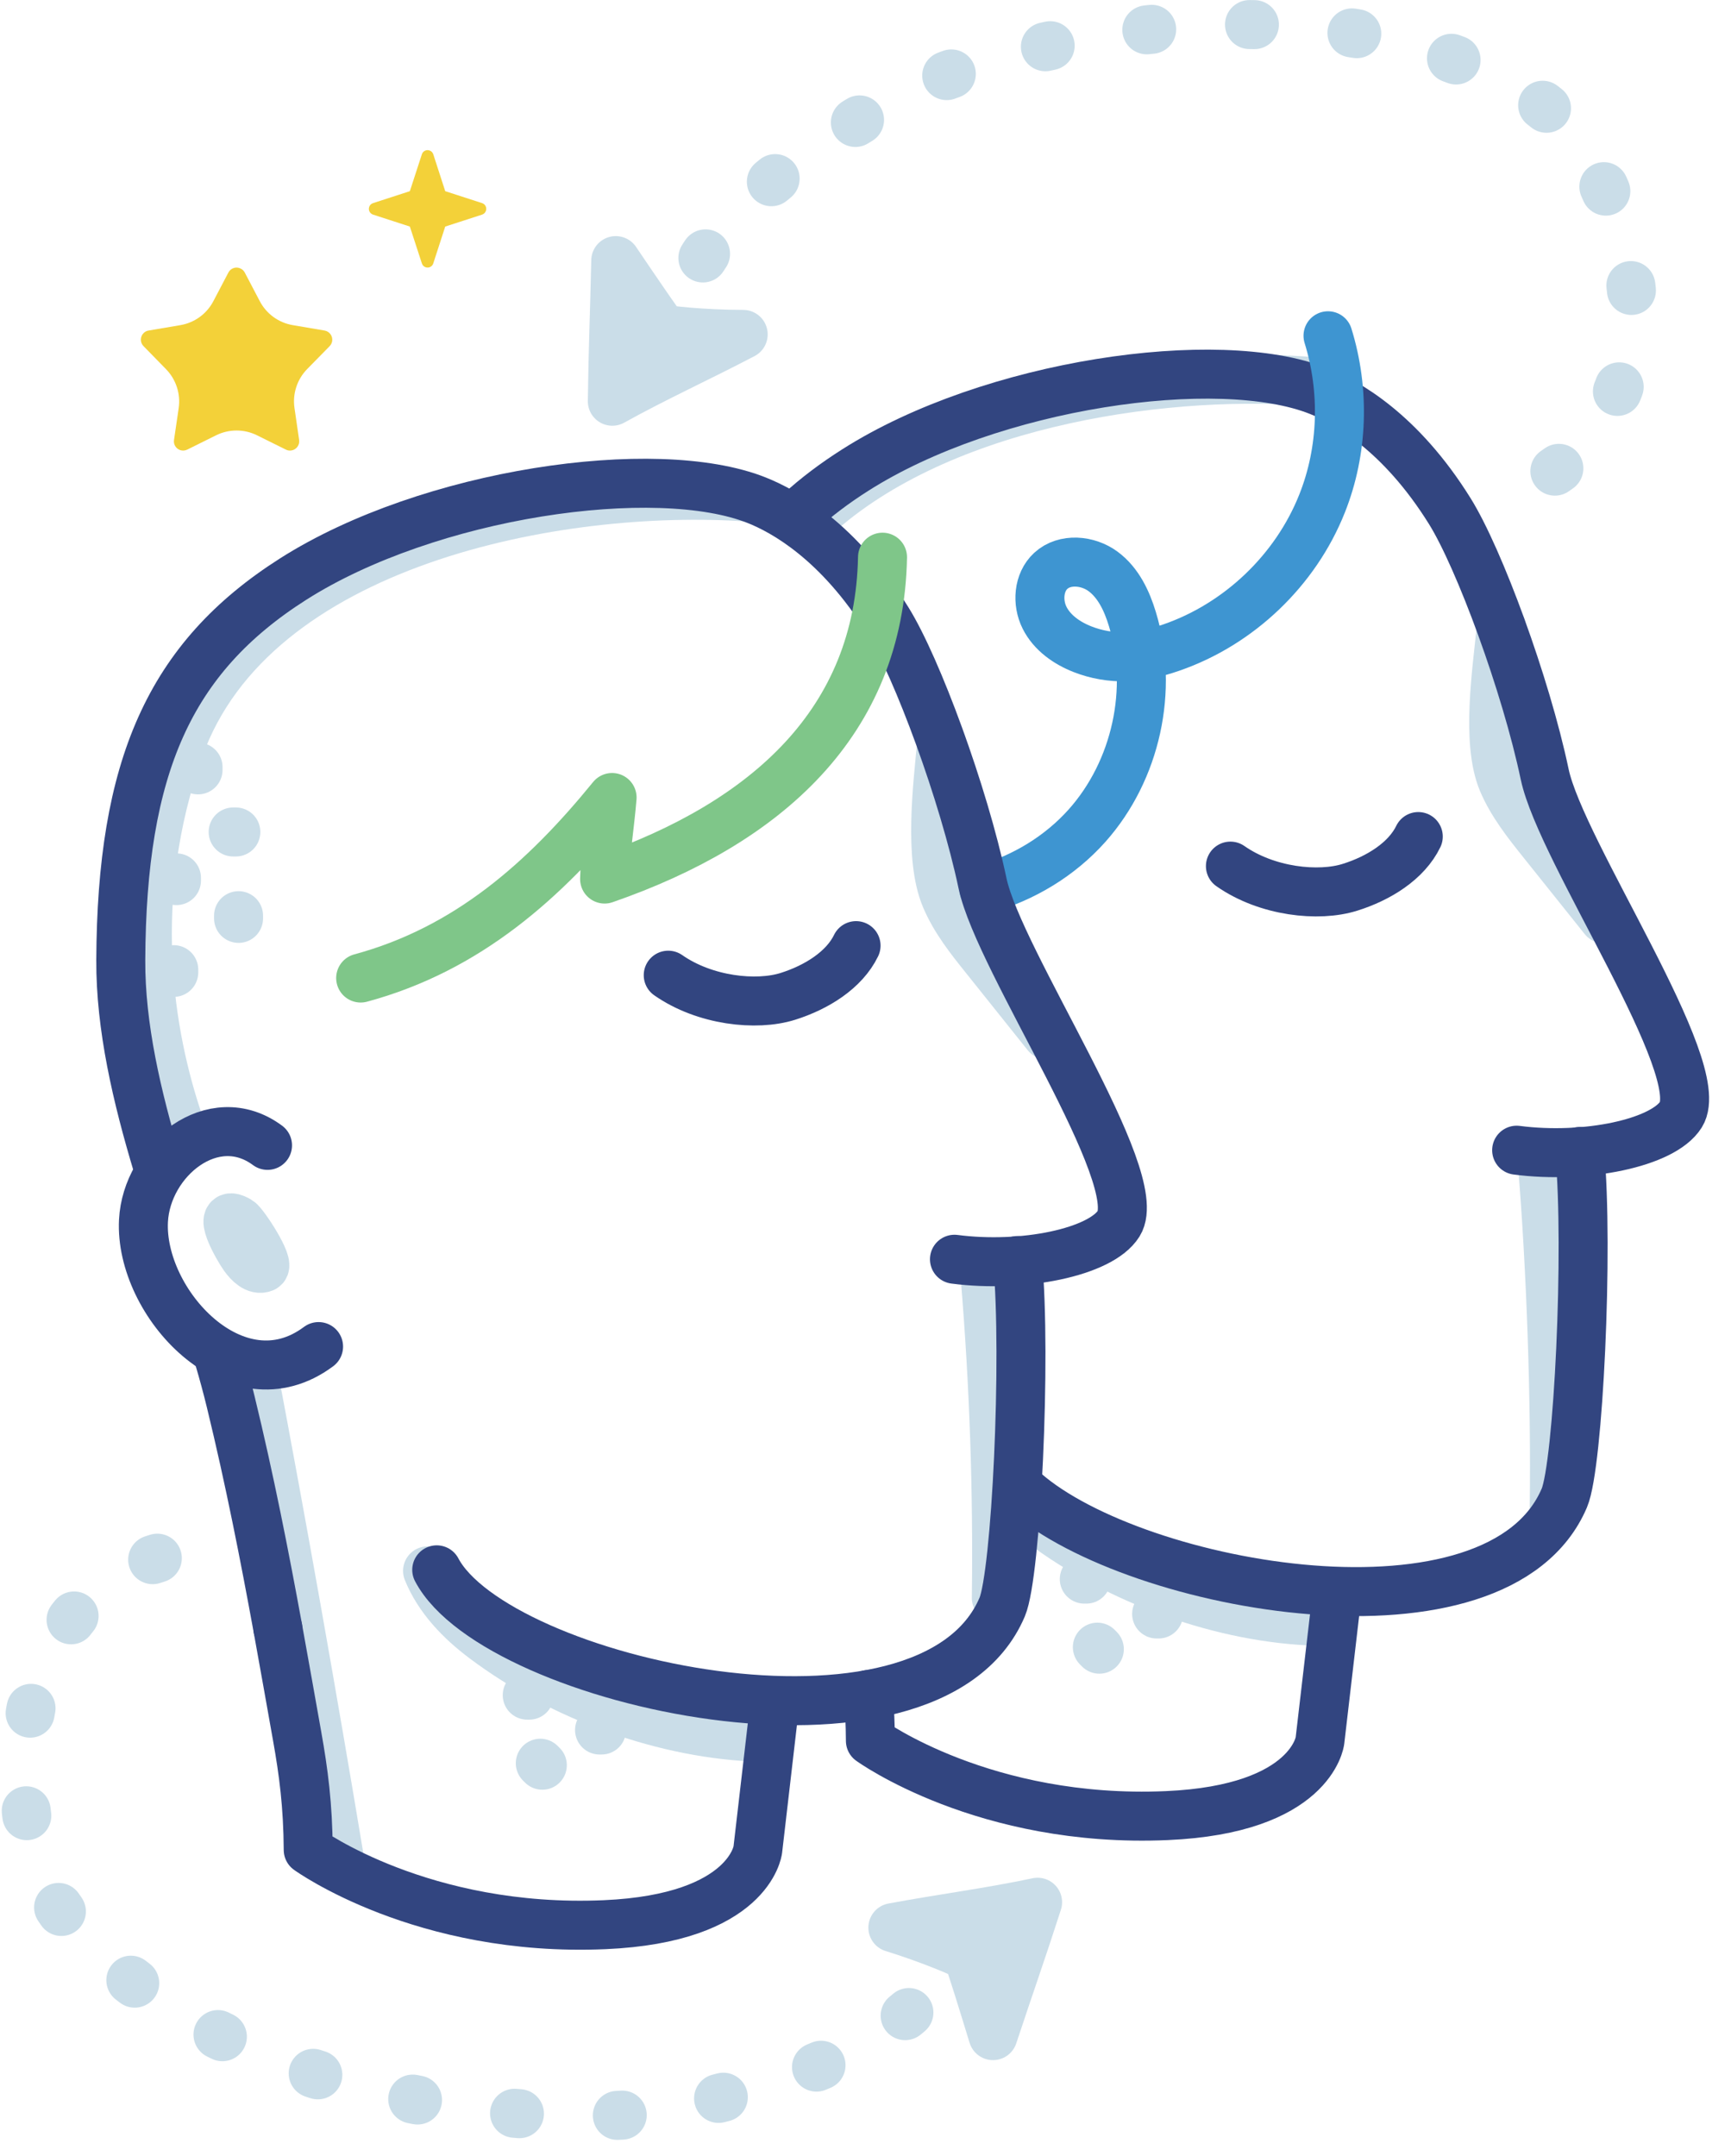 <?xml version="1.0" encoding="UTF-8"?> <svg xmlns="http://www.w3.org/2000/svg" xmlns:xlink="http://www.w3.org/1999/xlink" width="53px" height="66px" viewBox="0 0 53 66" version="1.1"><!-- Generator: Sketch 64 (93537) - https://sketch.com --><title>Group 83</title><desc>Created with Sketch.</desc><g id="Why-Alyce" stroke="none" stroke-width="1" fill="none" fill-rule="evenodd"><g id="Why-Alyce?" transform="translate(-247, -4527)"><g id="illustration-3-up" transform="translate(119, 4274)"><g id="illustration_3_up" transform="translate(0, 253)"><g id="column-3"><g id="Group-83" transform="translate(128, 0)"><path d="M7.708,41.787 C8.661,46.827 9.558,51.878 10.399,56.937" id="Stroke-1" stroke="#CADDE8" stroke-width="1.5" stroke-linecap="round" stroke-linejoin="round"></path><path d="M13.091,48.085 C13.435,48.933 14.098,49.615 14.83,50.164 C17.192,51.937 20.374,53.103 23.327,53.181" id="Stroke-3" stroke="#CADDE8" stroke-width="1.5" stroke-linecap="round" stroke-linejoin="round"></path><line x1="16.143" y1="51.889" x2="16.205" y2="51.889" id="Stroke-5" stroke="#CADDE8" stroke-width="1.5" stroke-linecap="round" stroke-linejoin="round"></line><line x1="18.419" y1="52.956" x2="18.357" y2="52.956" id="Stroke-7" stroke="#CADDE8" stroke-width="1.5" stroke-linecap="round" stroke-linejoin="round"></line><line x1="16.543" y1="53.973" x2="16.605" y2="54.034" id="Stroke-9" stroke="#CADDE8" stroke-width="1.5" stroke-linecap="round" stroke-linejoin="round"></line><path d="M30.165,39.102 C30.437,42.365 30.549,45.641 30.506,48.915" id="Stroke-11" stroke="#CADDE8" stroke-width="1.5" stroke-linecap="round" stroke-linejoin="round"></path><path d="M5.499,34.436 C4.542,31.656 3.87,27.462 5.488,22.907 C7.747,16.554 17.148,14.813 22.899,15.215" id="Stroke-13" stroke="#CADDE8" stroke-width="1.5" stroke-linecap="round" stroke-linejoin="round"></path><line x1="5.32" y1="29.682" x2="5.32" y2="29.765" id="Stroke-15" stroke="#CADDE8" stroke-width="1.5" stroke-linecap="round" stroke-linejoin="round"></line><line x1="5.403" y1="26.872" x2="5.403" y2="26.955" id="Stroke-17" stroke="#CADDE8" stroke-width="1.5" stroke-linecap="round" stroke-linejoin="round"></line><line x1="6.064" y1="23.483" x2="6.064" y2="23.566" id="Stroke-19" stroke="#CADDE8" stroke-width="1.5" stroke-linecap="round" stroke-linejoin="round"></line><line x1="7.221" y1="25.467" x2="7.139" y2="25.467" id="Stroke-21" stroke="#CADDE8" stroke-width="1.5" stroke-linecap="round" stroke-linejoin="round"></line><line x1="7.304" y1="28.029" x2="7.304" y2="28.112" id="Stroke-23" stroke="#CADDE8" stroke-width="1.5" stroke-linecap="round" stroke-linejoin="round"></line><path d="M7.473,38.466 C7.618,38.667 7.842,38.894 8.073,38.804 C8.292,38.718 7.465,37.455 7.312,37.367 C6.558,36.933 7.294,38.22 7.473,38.466 Z" id="Stroke-25" stroke="#CADDE8" stroke-width="1.5" stroke-linecap="round" stroke-linejoin="round"></path><path d="M28.832,22.752 C28.706,24.074 28.436,26.253 28.952,27.477 C29.239,28.16 29.708,28.749 30.172,29.327 C30.797,30.11 31.424,30.893 32.05,31.676" id="Stroke-27" stroke="#CADDE8" stroke-width="1.5" stroke-linecap="round" stroke-linejoin="round"></path><path d="M31.112,45.942 C31.352,46.185 31.614,46.407 31.887,46.611 C34.25,48.386 37.431,49.55 40.385,49.629" id="Stroke-29" stroke="#CADDE8" stroke-width="1.5" stroke-linecap="round" stroke-linejoin="round"></path><line x1="33.199" y1="48.337" x2="33.261" y2="48.337" id="Stroke-31" stroke="#CADDE8" stroke-width="1.5" stroke-linecap="round" stroke-linejoin="round"></line><line x1="35.475" y1="49.404" x2="35.414" y2="49.404" id="Stroke-33" stroke="#CADDE8" stroke-width="1.5" stroke-linecap="round" stroke-linejoin="round"></line><line x1="33.599" y1="50.42" x2="33.66" y2="50.482" id="Stroke-35" stroke="#CADDE8" stroke-width="1.5" stroke-linecap="round" stroke-linejoin="round"></line><path d="M47.22,35.549 C47.492,38.812 47.631,42.851 47.588,46.124" id="Stroke-37" stroke="#CADDE8" stroke-width="1.5" stroke-linecap="round" stroke-linejoin="round"></path><path d="M24.774,15.977 C28.544,12.372 35.395,11.345 39.956,11.663" id="Stroke-39" stroke="#CADDE8" stroke-width="1.5" stroke-linecap="round" stroke-linejoin="round"></path><path d="M45.967,19.192 C45.839,20.514 45.493,22.701 46.007,23.925 C46.297,24.607 46.765,25.197 47.228,25.776 C47.854,26.559 48.479,27.34 49.105,28.123" id="Stroke-41" stroke="#CADDE8" stroke-width="1.5" stroke-linecap="round" stroke-linejoin="round"></path><path d="M24.48,15.681 C24.987,15.217 25.557,14.788 26.191,14.386 C30.334,11.752 37.296,10.743 40.383,11.973 C41.215,12.304 42.88,13.221 44.389,15.645 C45.294,17.098 46.719,20.961 47.295,23.7 C47.799,26.088 52.344,32.707 51.468,34.116 C50.92,34.993 48.529,35.481 46.437,35.208" id="Stroke-43" stroke="#324580" stroke-width="1.5" stroke-linecap="round" stroke-linejoin="round"></path><path d="M48.367,35.246 C48.648,38.253 48.325,44.846 47.898,45.851 C45.87,50.621 34.792,48.647 31.38,45.665" id="Stroke-45" stroke="#324580" stroke-width="1.5" stroke-linecap="round" stroke-linejoin="round"></path><path d="M26.59,51.87 C26.625,52.308 26.647,52.774 26.65,53.286 C26.65,53.286 30.142,55.821 35.725,55.576 C40.164,55.383 40.414,53.286 40.414,53.286 L40.926,48.894" id="Stroke-47" stroke="#324580" stroke-width="1.5" stroke-linecap="round" stroke-linejoin="round"></path><path d="M37.673,26.512 C38.793,27.296 40.371,27.463 41.333,27.16 C42.212,26.886 43.062,26.357 43.425,25.607" id="Stroke-49" stroke="#324580" stroke-width="1.5" stroke-linecap="round" stroke-linejoin="round"></path><path d="M40.661,10.278 C41.178,11.945 41.126,13.79 40.479,15.414 C39.669,17.453 37.94,19.104 35.867,19.821 C35.42,19.976 34.953,20.09 34.482,20.105 C34.028,20.118 33.57,20.04 33.147,19.874 C32.666,19.686 32.213,19.37 31.982,18.908 C31.751,18.446 31.793,17.826 32.172,17.475 C32.598,17.082 33.311,17.147 33.776,17.493 C34.242,17.838 34.503,18.393 34.671,18.948 C35.33,21.104 34.785,23.585 33.287,25.269 C32.451,26.207 31.335,26.879 30.128,27.219" id="Stroke-51" stroke="#3E95D1" stroke-width="1.5" stroke-linecap="round" stroke-linejoin="round"></path><path d="M4.828,35.695 C4.187,33.566 3.689,31.424 3.698,29.39 C3.725,23.485 5.177,20.14 8.977,17.725 C13.12,15.091 20.083,14.083 23.17,15.313 C24.001,15.643 25.667,16.559 27.176,18.983 C28.081,20.438 29.504,24.299 30.083,27.038 C30.587,29.426 35.129,36.046 34.253,37.453 C33.707,38.333 31.315,38.819 29.224,38.546" id="Stroke-53" stroke="#324580" stroke-width="1.5" stroke-linecap="round" stroke-linejoin="round"></path><path d="M8.507,49.843 C8.103,47.635 7.646,45.3 7.065,42.912 C6.959,42.475 6.839,42.033 6.707,41.584" id="Stroke-55" stroke="#324580" stroke-width="1.5" stroke-linecap="round" stroke-linejoin="round"></path><path d="M31.156,38.585 C31.435,41.593 31.112,48.184 30.686,49.19 C28.448,54.454 15.19,51.505 13.372,48.053" id="Stroke-57" stroke="#324580" stroke-width="1.5" stroke-linecap="round" stroke-linejoin="round"></path><path d="M8.507,49.843 C8.715,50.985 8.91,52.092 9.099,53.152 C9.293,54.237 9.429,55.264 9.437,56.625 C9.437,56.625 12.929,59.158 18.513,58.915 C22.952,58.722 23.202,56.625 23.202,56.625 L23.712,52.233" id="Stroke-59" stroke="#324580" stroke-width="1.5" stroke-linecap="round" stroke-linejoin="round"></path><path d="M8.191,35.06 C6.531,33.831 4.489,35.502 4.393,37.367 C4.263,39.881 7.237,43.1 9.754,41.219" id="Stroke-61" stroke="#324580" stroke-width="1.5" stroke-linecap="round" stroke-linejoin="round"></path><path d="M20.46,29.851 C21.581,30.634 23.157,30.802 24.12,30.5 C24.999,30.224 25.848,29.695 26.211,28.946" id="Stroke-63" stroke="#324580" stroke-width="1.5" stroke-linecap="round" stroke-linejoin="round"></path><path d="M27.021,17.056 C26.927,22.101 23.468,25.188 18.512,26.908 C18.529,26.098 18.675,25.237 18.741,24.412 C16.674,26.95 14.309,29.056 11.043,29.938" id="Stroke-65" stroke="#7FC689" stroke-width="1.5" stroke-linecap="round" stroke-linejoin="round"></path><path d="M31.769,58.228 C31.253,59.828 30.958,60.64 30.404,62.311 C30.179,61.576 29.681,59.947 29.627,59.885 C29.576,59.828 28.508,59.366 27.338,59.005 C28.813,58.73 30.301,58.54 31.769,58.228 Z" id="Stroke-67" stroke="#CADDE8" stroke-width="1.5" stroke-linecap="round" stroke-linejoin="round"></path><path d="M30.085,59.098 C30.134,59.568 30.238,60.034 30.389,60.481 C30.527,60.051 30.599,59.599 30.601,59.148 C30.619,59.397 30.637,59.644 30.655,59.893 C30.662,59.845 30.668,59.796 30.674,59.748" id="Stroke-69" stroke="#CADDE8" stroke-width="1.5" stroke-linecap="round" stroke-linejoin="round"></path><path d="M4.817,47.696 C2.72,48.323 1.254,50.381 0.905,52.541 C0.552,54.701 0.734,57.214 2.162,58.873 C7.071,64.582 17.382,65.309 20.871,64.508 C26.211,63.281 27.765,62.075 30.005,59.284" id="Stroke-71" stroke="#CADDE8" stroke-width="1.5" stroke-linecap="round" stroke-linejoin="round" stroke-dasharray="0.15,3"></path><path d="M18.748,12.282 C18.771,10.601 18.814,9.738 18.853,7.977 C19.284,8.615 20.239,10.025 20.308,10.067 C20.373,10.107 21.531,10.235 22.755,10.236 C21.427,10.932 20.061,11.552 18.748,12.282 Z" id="Stroke-73" stroke="#CADDE8" stroke-width="1.5" stroke-linecap="round" stroke-linejoin="round"></path><path d="M20.104,10.954 C19.917,10.52 19.683,10.105 19.405,9.722 C19.399,10.173 19.464,10.627 19.596,11.059 L19.324,10.362 C19.333,10.412 19.341,10.46 19.35,10.509" id="Stroke-75" stroke="#CADDE8" stroke-width="1.5" stroke-linecap="round" stroke-linejoin="round"></path><path d="M47.607,14.422 C49.427,13.206 50.222,10.809 49.922,8.642 C49.623,6.473 48.708,4.125 46.857,2.958 C40.487,-1.053 30.417,1.284 27.318,3.075 C22.575,5.817 21.444,7.426 20.124,10.754" id="Stroke-77" stroke="#CADDE8" stroke-width="1.5" stroke-linecap="round" stroke-linejoin="round" stroke-dasharray="0.15,3"></path><path d="M6.615,13.325 L5.733,13.763 C5.592,13.832 5.423,13.775 5.354,13.636 C5.328,13.583 5.319,13.525 5.328,13.468 L5.471,12.493 C5.535,12.056 5.391,11.615 5.082,11.299 L4.394,10.595 C4.284,10.483 4.285,10.304 4.398,10.195 C4.439,10.154 4.491,10.127 4.548,10.118 L5.52,9.953 C5.955,9.88 6.332,9.607 6.535,9.215 L6.993,8.342 C7.065,8.204 7.236,8.15 7.374,8.224 C7.425,8.249 7.467,8.291 7.494,8.342 L7.952,9.215 C8.155,9.607 8.532,9.88 8.967,9.953 L9.938,10.118 C10.092,10.144 10.195,10.291 10.17,10.445 C10.159,10.501 10.134,10.553 10.094,10.595 L9.403,11.299 C9.095,11.615 8.952,12.056 9.017,12.493 L9.159,13.468 C9.181,13.622 9.075,13.766 8.921,13.789 C8.864,13.798 8.805,13.789 8.754,13.763 L7.87,13.325 C7.476,13.129 7.011,13.129 6.615,13.325" id="Fill-79" fill="#F3D139"></path><path d="M12.549,6.935 L11.421,6.569 C11.325,6.537 11.271,6.434 11.303,6.336 C11.321,6.279 11.364,6.237 11.421,6.218 L12.549,5.852 L12.917,4.722 C12.948,4.626 13.05,4.574 13.148,4.605 C13.205,4.623 13.248,4.667 13.266,4.722 L13.632,5.852 L14.762,6.218 C14.858,6.249 14.91,6.353 14.879,6.45 C14.861,6.506 14.817,6.551 14.762,6.569 L13.632,6.935 L13.266,8.063 C13.235,8.16 13.131,8.213 13.034,8.181 C12.978,8.163 12.935,8.12 12.917,8.063 L12.549,6.935 Z" id="Fill-81" fill="#F3D139"></path></g></g></g></g></g></g></svg> 